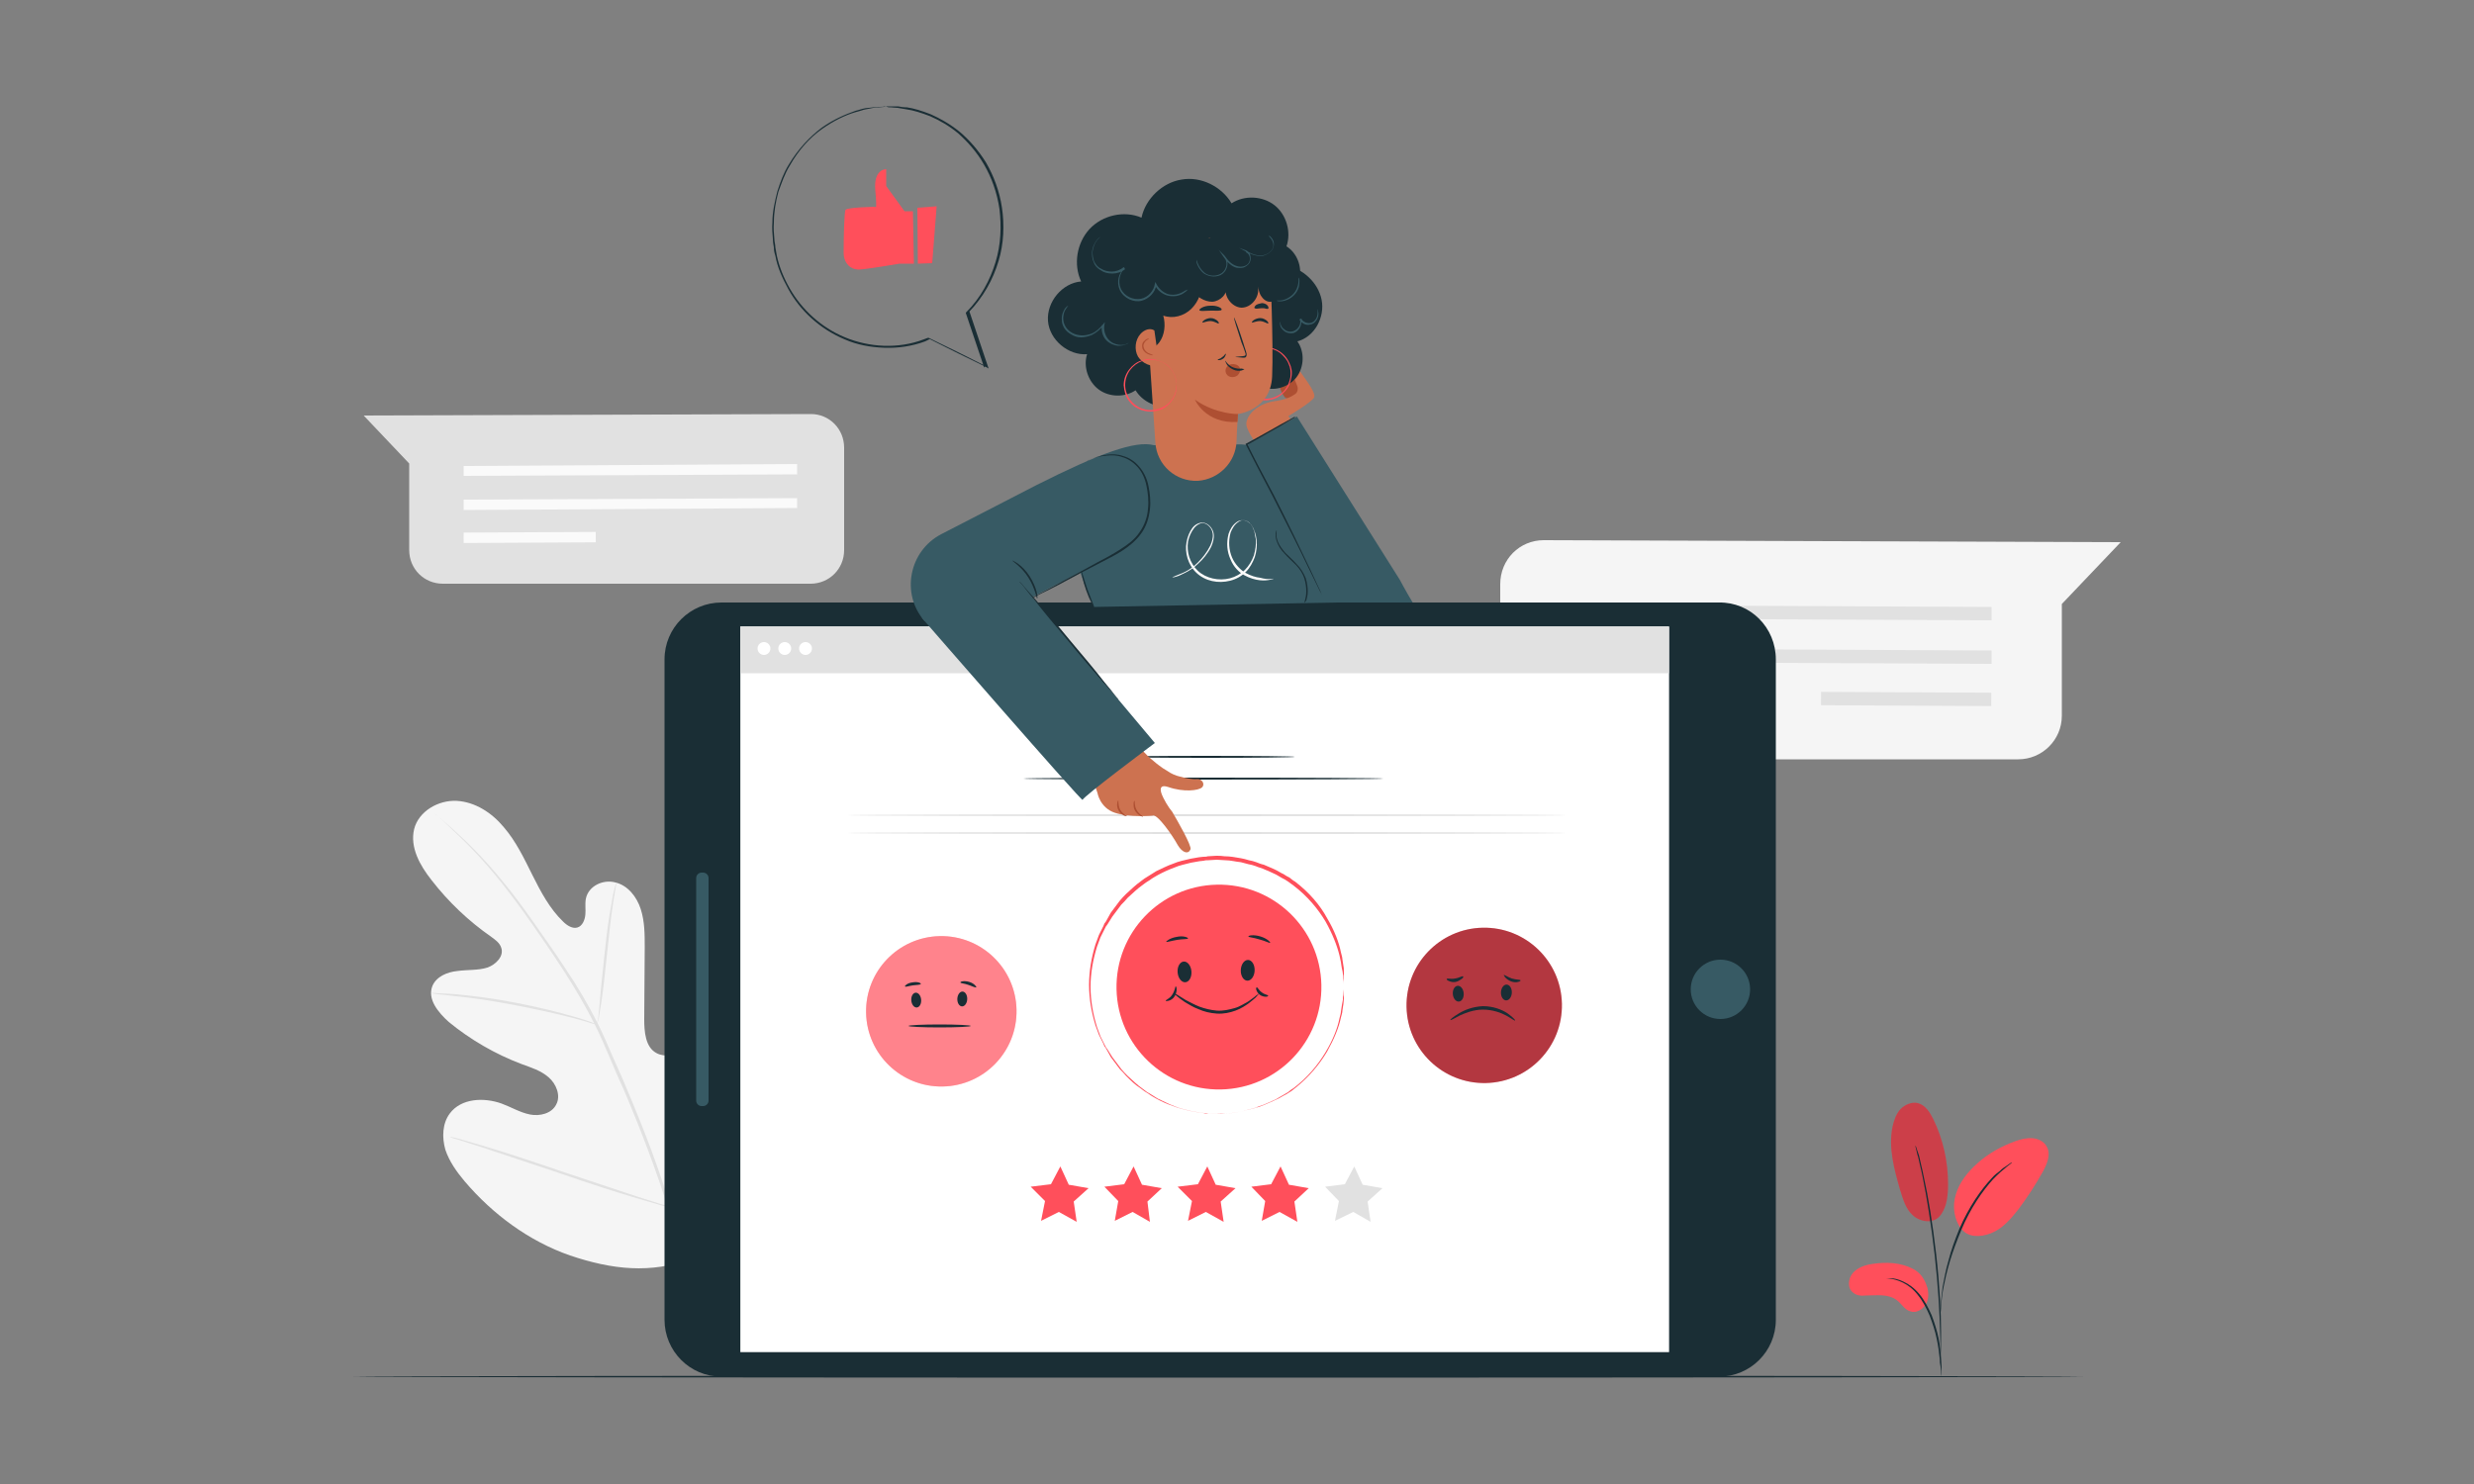 <?xml version="1.0" encoding="utf-8"?>
<!-- Generator: Adobe Illustrator 21.1.0, SVG Export Plug-In . SVG Version: 6.00 Build 0)  -->
<svg version="1.1" id="Layer_1" xmlns="http://www.w3.org/2000/svg" xmlns:xlink="http://www.w3.org/1999/xlink" x="0px" y="0px"
	 viewBox="0 0 500 300" style="enable-background:new 0 0 500 300;" xml:space="preserve">
<rect x="0" y="0" width="500" height="300" fill="#808080" stroke="none"/>
<style type="text/css">
	.st0{fill:#F5F5F5;}
	.st1{fill:#E1E1E1;}
	.st2{fill:#FAFAFA;}
	.st3{fill:#1A2E35;}
	.st4{fill:#FFFFFF;}
	.st5{fill:#375A64;}
	.st6{fill:#FF4F5B;}
	.st7{opacity:0.3;fill:#FFFFFF;}
	.st8{opacity:0.3;}
	.st9{fill:#CD7250;}
	.st10{fill:#AE4F32;}
	.st11{fill:none;stroke:#44555B;stroke-miterlimit:10;}
	.st12{opacity:0.2;}
</style>
<g>
	<g>
		<path class="st0" d="M303.2,118.1v26.8c0,4.7,3.9,8.6,8.8,8.6h95.9c4.8,0,8.8-3.9,8.8-8.8v-22.6l11.9-12.5L312,109.2
			C307.1,109.2,303.2,113.1,303.2,118.1z"/>
		<g>
			<polygon class="st1" points="402.5,125.4 315.5,125 315.5,122.3 402.5,122.7 			"/>
		</g>
		<g>
			<polygon class="st1" points="402.5,134.2 315.5,133.8 315.5,131.1 402.5,131.5 			"/>
		</g>
		<g>
			
				<rect x="384" y="124.1" transform="matrix(4.919567e-03 -1 1 4.919567e-03 242.042 525.956)" class="st1" width="2.7" height="34.4"/>
		</g>
	</g>
	<g>
		<g>
			<g>
				<g>
					<path class="st0" d="M139.7,254.5c13.4-9.4,16.5-26.8,15.9-42.4c-0.1-2.6,0.2-5.4-1-7.7c-1.2-2.3-4.1-3.9-6.5-2.8
						c-1.9,0.9-2.8,3.2-3.9,5c-1.4,2.5-3.6,4.5-6.1,5.8c-1.7,0.9-3.7,1.4-5.4,0.5c-2.3-1.2-2.5-4.4-2.5-6.9c0-4.8,0.1-9.7,0.1-14.5
						c0-2.6,0-5.2-0.8-7.7c-0.8-2.5-2.6-4.8-5.1-5.4c-2.5-0.7-5.5,0.7-6,3.3c-0.2,1.1,0,2.2-0.1,3.2c-0.1,1.1-0.6,2.3-1.6,2.6
						c-1,0.3-2.1-0.4-2.9-1.2c-2.7-2.6-4.5-6-6.2-9.4s-3.3-6.8-5.8-9.7c-2.4-2.9-5.8-5.1-9.5-5.3c-3.7-0.2-7.7,2.1-8.6,5.7
						c-0.9,3.7,1.2,7.4,3.5,10.3c3.4,4.4,7.5,8.3,12.1,11.5c0.8,0.6,1.7,1.2,2,2.2c0.6,1.7-1.1,3.4-2.8,4c-1.9,0.6-4,0.4-6.1,0.7
						c-2,0.2-4.2,1.1-5,3c-1.1,2.7,1.2,5.4,3.3,7.3c4.4,3.6,9.4,6.5,14.7,8.5c1.9,0.7,3.9,1.3,5.5,2.7c1.5,1.3,2.5,3.7,1.5,5.5
						c-0.9,1.8-3.3,2.4-5.3,2c-2-0.4-3.8-1.5-5.7-2.2c-3.6-1.3-8.2-1.1-10.5,2c-1.5,2-1.6,4.8-0.9,7.3c0.8,2.4,2.3,4.5,3.9,6.4
						c5.7,6.7,13,12.1,21.3,15C123.8,256.7,131.5,257.5,139.7,254.5"/>
				</g>
			</g>
		</g>
		<g>
			<g>
				<g>
					<g>
						<path class="st1" d="M139.9,266.1c-0.6-6.2-1.9-13.5-4.2-21.4c-2.3-7.9-5.5-16.3-9.2-25c-0.9-2.2-1.9-4.3-2.8-6.4
							c-0.9-2.1-1.8-4.2-2.8-6.2c-2-4-4.2-7.7-6.5-11.1c-2.2-3.4-4.5-6.6-6.6-9.6c-2.1-3-4.1-5.7-6.1-8.1
							c-3.9-4.8-7.5-8.3-10.1-10.6c-1.3-1.2-2.3-2-3-2.6c-0.3-0.3-0.6-0.5-0.8-0.7c-0.2-0.1-0.3-0.2-0.3-0.2c0,0,0.1,0.1,0.3,0.2
							c0.2,0.2,0.4,0.4,0.8,0.7c0.7,0.6,1.7,1.5,2.9,2.7c2.5,2.3,6.1,5.9,9.9,10.7c1.9,2.4,3.9,5.1,6,8.1c2.1,3,4.3,6.2,6.5,9.6
							c2.2,3.4,4.4,7.1,6.4,11.1c1,2,1.9,4.1,2.8,6.2c0.9,2.1,1.8,4.3,2.8,6.4c3.7,8.7,6.9,17.1,9.3,25c2.3,7.9,3.7,15.1,4.3,21.3"
							/>
					</g>
				</g>
			</g>
		</g>
		<g>
			<g>
				<g>
					<g>
						<path class="st1" d="M120.7,207c0,0,0.1-0.4,0.3-1.1c0.1-0.7,0.3-1.8,0.5-3.1c0.4-2.6,0.8-6.2,1.2-10.1
							c0.4-4,0.8-7.5,1.2-10.1c0.2-1.3,0.4-2.3,0.5-3c0.1-0.7,0.2-1.1,0.1-1.1c0,0-0.1,0.4-0.3,1.1c-0.2,0.7-0.4,1.7-0.6,3
							c-0.5,2.6-1,6.1-1.4,10.1c-0.4,3.9-0.8,7.4-1,10.1c-0.1,1.2-0.2,2.2-0.3,3.1C120.7,206.6,120.7,207,120.7,207z"/>
					</g>
				</g>
			</g>
		</g>
		<g>
			<g>
				<g>
					<g>
						<path class="st1" d="M87.3,200.8c0,0,0.5,0.1,1.3,0.2c0.9,0.1,2.1,0.2,3.6,0.4c3.1,0.3,7.3,0.9,11.9,1.8
							c4.6,0.9,8.8,1.8,11.7,2.6c1.5,0.4,2.7,0.7,3.5,1c0.8,0.2,1.3,0.4,1.3,0.3c0,0-0.4-0.2-1.2-0.5c-0.8-0.3-2-0.7-3.5-1.1
							c-3-0.9-7.1-1.9-11.7-2.8c-4.6-0.9-8.9-1.4-11.9-1.7c-1.5-0.1-2.8-0.2-3.6-0.2C87.8,200.7,87.3,200.7,87.3,200.8z"/>
					</g>
				</g>
			</g>
		</g>
		<g>
			<g>
				<g>
					<g>
						<path class="st1" d="M135.2,244.1c0,0,0.1-0.1,0.2-0.4c0.2-0.3,0.3-0.7,0.6-1.2c0.5-1.1,1.2-2.6,2-4.5
							c1.6-3.8,3.7-9.2,5.9-15.1c2.2-5.9,4.2-11.3,5.7-15.2c0.7-1.9,1.4-3.4,1.8-4.6c0.2-0.5,0.4-0.9,0.5-1.2
							c0.1-0.3,0.2-0.4,0.1-0.4c0,0-0.1,0.1-0.2,0.4c-0.2,0.3-0.3,0.7-0.6,1.2c-0.5,1.1-1.2,2.6-2,4.5c-1.6,3.8-3.7,9.2-5.9,15.1
							c-2.2,5.9-4.2,11.3-5.7,15.2c-0.7,1.9-1.4,3.4-1.8,4.6c-0.2,0.5-0.4,0.9-0.5,1.2C135.3,243.9,135.2,244.1,135.2,244.1z"/>
					</g>
				</g>
			</g>
		</g>
		<g>
			<g>
				<g>
					<g>
						<path class="st1" d="M90.9,229.8c0,0,0.1,0.1,0.4,0.2c0.3,0.1,0.8,0.3,1.3,0.4c1.2,0.4,2.8,0.9,4.7,1.5
							c4,1.3,9.5,3.2,15.6,5.2c6.1,2.1,11.6,3.9,15.7,5.1c2,0.6,3.7,1.1,4.8,1.4c0.5,0.1,1,0.3,1.3,0.3c0.3,0.1,0.5,0.1,0.5,0.1
							c0,0-0.1-0.1-0.4-0.2c-0.3-0.1-0.8-0.3-1.3-0.4c-1.2-0.4-2.8-0.9-4.7-1.5c-4-1.3-9.5-3.2-15.6-5.2c-6.1-2.1-11.6-3.9-15.7-5.1
							c-2-0.6-3.7-1.1-4.8-1.4c-0.5-0.1-1-0.3-1.3-0.3C91.1,229.8,90.9,229.8,90.9,229.8z"/>
					</g>
				</g>
			</g>
		</g>
	</g>
	<g>
		<path class="st1" d="M170.6,90.5v20.7c0,3.8-3,6.8-6.8,6.8H89.5c-3.8,0-6.8-3-6.8-6.8V93.7L73.5,84l90.4-0.3
			C167.6,83.7,170.6,86.7,170.6,90.5z"/>
		<g>
			<polygon class="st2" points="93.7,96.2 161.1,95.9 161.1,93.8 93.7,94.2 			"/>
		</g>
		<g>
			<polygon class="st2" points="93.7,103.1 161.1,102.7 161.1,100.7 93.7,101 			"/>
		</g>
		<g>
			
				<rect x="93.7" y="107.6" transform="matrix(1 -4.921614e-03 4.921614e-03 1 -0.533 0.528)" class="st2" width="26.7" height="2.1"/>
		</g>
	</g>
	<g>
		<path class="st3" d="M421,278.3c0,0.1-78.3,0.2-174.8,0.2c-96.6,0-174.8-0.1-174.8-0.2c0-0.1,78.3-0.2,174.8-0.2
			C342.8,278.1,421,278.2,421,278.3z"/>
	</g>
	<g>
		<g>
			<g>
				<g>
					<path class="st3" d="M358.9,133.3v133.5c0,6.4-5.2,11.5-11.5,11.5H145.8c-6.4,0-11.5-5.2-11.5-11.5V133.3
						c0-6.4,5.2-11.5,11.5-11.5h201.6C353.8,121.7,358.9,126.9,358.9,133.3z"/>
				</g>
				<g>
					
						<rect x="170.1" y="106.2" transform="matrix(6.123234e-17 -1 1 6.123234e-17 43.425 443.442)" class="st4" width="146.7" height="187.7"/>
				</g>
				<g>
					<circle class="st5" cx="347.7" cy="200" r="6"/>
				</g>
				<g>
					<path class="st5" d="M143.2,177.5v45c0,0.6-0.5,1.1-1.1,1.1h-0.3c-0.6,0-1.1-0.5-1.1-1.1v-45c0-0.6,0.5-1.1,1.1-1.1h0.3
						C142.7,176.4,143.2,176.9,143.2,177.5z"/>
				</g>
			</g>
		</g>
		<g>
			
				<ellipse transform="matrix(1 -2.061178e-02 2.061178e-02 1 -4.173 3.963)" class="st6" cx="190.2" cy="204.4" rx="15.2" ry="15.2"/>
			
				<ellipse transform="matrix(1 -2.061178e-02 2.061178e-02 1 -4.173 3.963)" class="st7" cx="190.2" cy="204.4" rx="15.2" ry="15.2"/>
			<g>
				
					<ellipse transform="matrix(0.997 -8.221515e-02 8.221515e-02 0.997 -15.989 15.899)" class="st3" cx="185.1" cy="202.1" rx="1" ry="1.5"/>
			</g>
			<g>
				
					<ellipse transform="matrix(4.095137e-02 -0.999 0.999 4.095137e-02 -15.186 387.987)" class="st3" cx="194.5" cy="201.9" rx="1.5" ry="1"/>
			</g>
			<g>
				<ellipse class="st3" cx="189.9" cy="207.4" rx="6.3" ry="0.3"/>
			</g>
			<g>
				<path class="st3" d="M186.1,198.9c0,0.2-0.8,0.2-1.6,0.3c-0.8,0.1-1.5,0.4-1.6,0.2c-0.1-0.1,0.5-0.7,1.5-0.8
					C185.4,198.4,186.1,198.7,186.1,198.9z"/>
			</g>
			<g>
				<path class="st3" d="M197.3,199.6c-0.1,0.1-0.8-0.2-1.6-0.5c-0.8-0.3-1.6-0.3-1.6-0.5c0-0.2,0.8-0.4,1.8-0.1
					C196.9,198.8,197.4,199.5,197.3,199.6z"/>
			</g>
		</g>
		<g>
			
				<ellipse transform="matrix(1 -2.061135e-02 2.061135e-02 1 -4.124 6.225)" class="st6" cx="299.9" cy="203.2" rx="15.7" ry="15.7"/>
			
				<ellipse transform="matrix(1 -2.061135e-02 2.061135e-02 1 -4.124 6.225)" class="st8" cx="299.9" cy="203.2" rx="15.7" ry="15.7"/>
			<g>
				
					<ellipse transform="matrix(0.997 -8.223242e-02 8.223242e-02 0.997 -15.511 24.908)" class="st3" cx="294.6" cy="200.8" rx="1.1" ry="1.6"/>
			</g>
			<g>
				
					<ellipse transform="matrix(4.094621e-02 -0.999 0.999 4.094621e-02 91.581 496.52)" class="st3" cx="304.4" cy="200.6" rx="1.6" ry="1.1"/>
			</g>
			<g>
				<path class="st3" d="M306.2,206.3c-0.1,0.1-0.7-0.4-1.8-1c-1.1-0.6-2.8-1.2-4.7-1.2c-1.9,0-3.6,0.7-4.7,1.2
					c-1.1,0.6-1.8,1-1.9,0.9c0-0.1,0.5-0.6,1.7-1.3c1.1-0.7,2.8-1.4,4.9-1.5c2.1,0,3.8,0.7,4.9,1.4
					C305.7,205.6,306.3,206.2,306.2,206.3z"/>
			</g>
			<g>
				<path class="st3" d="M295.7,197.4c0.1,0.1,0,0.3-0.3,0.5c-0.3,0.2-0.7,0.5-1.2,0.6c-0.5,0.1-1,0-1.4-0.2
					c-0.3-0.1-0.5-0.3-0.4-0.4c0.1-0.2,0.8,0.1,1.7-0.1C294.9,197.7,295.6,197.2,295.7,197.4z"/>
			</g>
			<g>
				<path class="st3" d="M307.3,198.2c0,0.1-0.1,0.2-0.5,0.3c-0.3,0.1-0.9,0.1-1.4-0.1c-0.5-0.2-0.9-0.5-1.2-0.8
					c-0.2-0.3-0.3-0.5-0.3-0.5c0.1-0.1,0.8,0.4,1.6,0.7C306.5,198.1,307.3,198,307.3,198.2z"/>
			</g>
		</g>
		<g>
			<g>
				<polygon class="st1" points="269.8,246.8 273.5,245 277,247 276.4,242.9 279.4,240.2 275.4,239.5 273.7,235.8 271.8,239.4 
					267.8,239.9 270.6,242.8 				"/>
			</g>
			<g>
				<polygon class="st6" points="255,246.8 258.6,245 262.2,247 261.6,242.9 264.5,240.2 260.5,239.5 258.8,235.8 256.9,239.4 
					252.9,239.9 255.7,242.8 				"/>
			</g>
			<g>
				<polygon class="st6" points="240.1,246.8 243.7,245 247.3,247 246.7,242.9 249.7,240.2 245.7,239.5 244,235.8 242.1,239.4 
					238,239.9 240.9,242.8 				"/>
			</g>
			<g>
				<polygon class="st6" points="225.3,246.8 228.9,245 232.4,247 231.9,242.9 234.8,240.2 230.8,239.5 229.1,235.8 227.2,239.4 
					223.2,239.9 226,242.8 				"/>
			</g>
			<g>
				<polygon class="st6" points="210.4,246.8 214,245 217.6,247 217,242.9 220,240.2 216,239.5 214.3,235.8 212.4,239.4 
					208.3,239.9 211.2,242.8 				"/>
			</g>
		</g>
		<g>
			<ellipse class="st3" cx="243.2" cy="157.4" rx="36.4" ry="0.2"/>
		</g>
		<g>
			<ellipse class="st3" cx="243.7" cy="153" rx="18" ry="0.2"/>
		</g>
		<g>
			<g>
				<g>
					
						<ellipse transform="matrix(1 -2.060960e-02 2.060960e-02 1 -4.06 5.118)" class="st6" cx="246.3" cy="199.5" rx="20.7" ry="20.7"/>
					<g>
						
							<ellipse transform="matrix(0.997 -8.222429e-02 8.222429e-02 0.997 -15.336 20.341)" class="st3" cx="239.3" cy="196.4" rx="1.4" ry="2.1"/>
					</g>
					<g>
						
							<ellipse transform="matrix(4.094790e-02 -0.999 0.999 4.094790e-02 45.934 440.073)" class="st3" cx="252.2" cy="196.1" rx="2.1" ry="1.4"/>
					</g>
					<g>
						<path class="st3" d="M254.5,200.8c0,0-0.1,0.2-0.5,0.6c-0.3,0.4-0.9,0.8-1.6,1.4c-0.7,0.5-1.6,1.1-2.7,1.5
							c-1.1,0.4-2.4,0.7-3.8,0.6c-1.4-0.1-2.6-0.4-3.7-0.9c-1.1-0.4-2-1-2.7-1.4c-1.5-1-2.2-1.7-2.2-1.8c0.1-0.1,0.9,0.5,2.4,1.4
							c0.8,0.4,1.7,0.9,2.7,1.3c1.1,0.4,2.3,0.7,3.5,0.8c1.3,0.1,2.5-0.2,3.6-0.5c1.1-0.3,1.9-0.9,2.7-1.3c0.7-0.5,1.3-0.9,1.6-1.2
							C254.3,201,254.5,200.8,254.5,200.8z"/>
					</g>
					<g>
						<path class="st3" d="M240.1,189.7c0,0.2-1,0.1-2.2,0.3c-1.2,0.2-2.1,0.5-2.2,0.4c-0.1-0.1,0.8-0.8,2.1-1
							C239.1,189.1,240.1,189.5,240.1,189.7z"/>
					</g>
					<g>
						<path class="st3" d="M256.7,190.6c-0.1,0.1-1-0.4-2.2-0.7c-1.2-0.4-2.2-0.4-2.2-0.6c0-0.2,1.1-0.4,2.4,0
							C256.1,189.7,256.8,190.5,256.7,190.6z"/>
					</g>
				</g>
				<g>
					<path class="st3" d="M237.6,199.4c0.1,0,0.2,0.2,0.2,0.6c0,0.4-0.1,0.9-0.4,1.4c-0.3,0.5-0.8,0.8-1.2,0.9
						c-0.4,0.1-0.6,0.1-0.6,0c0-0.2,0.8-0.4,1.3-1.2C237.5,200.2,237.5,199.4,237.6,199.4z"/>
				</g>
				<g>
					<path class="st3" d="M256.3,201.3c0,0.1-0.2,0.2-0.5,0.2c-0.3,0-0.8-0.1-1.2-0.4c-0.4-0.3-0.6-0.7-0.7-1
						c-0.1-0.3,0-0.5,0.1-0.5c0.2,0,0.4,0.6,1,1C255.6,201.1,256.3,201.1,256.3,201.3z"/>
				</g>
			</g>
			<g>
				<path class="st6" d="M271.6,199.4c0,0,0-0.1,0-0.4c0-0.3,0-0.7-0.1-1.2c0-0.3,0-0.6-0.1-0.9c0-0.3-0.1-0.7-0.2-1.1
					c-0.1-0.4-0.1-0.8-0.2-1.3c-0.1-0.4-0.2-0.9-0.3-1.4c-0.5-2-1.4-4.3-2.8-6.8c-1.5-2.5-3.6-5.1-6.5-7.3c-0.4-0.3-0.7-0.5-1.1-0.8
					c-0.4-0.3-0.8-0.5-1.2-0.7c-0.4-0.2-0.8-0.5-1.2-0.7c-0.4-0.2-0.9-0.4-1.3-0.6c-0.2-0.1-0.4-0.2-0.7-0.3
					c-0.2-0.1-0.5-0.2-0.7-0.3c-0.5-0.2-1-0.3-1.4-0.5c-0.5-0.2-1-0.3-1.5-0.4c-0.5-0.1-1-0.3-1.5-0.4c-1.1-0.1-2.1-0.4-3.2-0.4
					c-0.6,0-1.1-0.1-1.7-0.1c-0.6,0-1.1,0.1-1.7,0.1c-0.3,0-0.6,0-0.9,0.1l-0.9,0.1c-0.6,0.1-1.1,0.2-1.7,0.3
					c-1.1,0.3-2.3,0.5-3.4,1c-1.1,0.4-2.2,0.9-3.3,1.5c-0.5,0.3-1.1,0.6-1.6,1c-0.3,0.2-0.5,0.3-0.8,0.5l-0.8,0.6
					c-1,0.7-1.9,1.6-2.9,2.5c-0.4,0.5-0.9,1-1.3,1.4l-0.3,0.4l-0.3,0.4l-0.6,0.8l-0.6,0.8l-0.5,0.8l-0.5,0.8l-0.3,0.4l-0.2,0.4
					c-0.3,0.6-0.6,1.2-0.9,1.8c-0.2,0.6-0.5,1.3-0.7,1.9c-0.8,2.6-1.3,5.3-1.3,8.1c0,2.8,0.5,5.5,1.3,8.1c0.2,0.6,0.5,1.3,0.7,1.9
					c0.3,0.6,0.6,1.2,0.9,1.8l0.2,0.4l0.3,0.4l0.5,0.8l0.5,0.8l0.6,0.8l0.6,0.8l0.3,0.4l0.3,0.4c0.4,0.5,0.9,1,1.3,1.4
					c1,0.9,1.9,1.8,2.9,2.5l0.8,0.6c0.2,0.2,0.5,0.3,0.8,0.5c0.5,0.3,1.1,0.7,1.6,1c1.1,0.5,2.2,1.1,3.3,1.5c1.1,0.5,2.3,0.7,3.4,1
					c0.6,0.1,1.2,0.2,1.7,0.3l0.9,0.1c0.3,0,0.6,0,0.9,0.1c0.6,0,1.1,0.1,1.7,0.1c0.6,0,1.1,0,1.7-0.1c1.1,0,2.2-0.2,3.2-0.4
					c0.5-0.1,1-0.2,1.5-0.4c0.5-0.1,1-0.2,1.5-0.4c0.5-0.2,1-0.4,1.4-0.5c0.2-0.1,0.5-0.2,0.7-0.3c0.2-0.1,0.5-0.2,0.7-0.3
					c0.4-0.2,0.9-0.4,1.3-0.6c0.4-0.2,0.8-0.5,1.2-0.7c0.4-0.2,0.8-0.5,1.2-0.7c0.4-0.3,0.7-0.6,1.1-0.8c2.9-2.2,5-4.8,6.5-7.3
					c1.5-2.5,2.4-4.8,2.8-6.8c0.1-0.5,0.3-1,0.3-1.4c0.1-0.4,0.1-0.9,0.2-1.3c0.1-0.4,0.1-0.7,0.2-1.1c0-0.3,0-0.6,0.1-0.9
					c0-0.5,0.1-0.9,0.1-1.2C271.6,199.5,271.6,199.4,271.6,199.4s0,0.1,0,0.4c0,0.3,0,0.7,0,1.2c0,0.3,0,0.6,0,0.9
					c0,0.3-0.1,0.7-0.1,1.1c-0.1,0.4-0.1,0.8-0.2,1.3c0,0.5-0.2,0.9-0.3,1.4c-0.4,2-1.4,4.4-2.8,6.9c-1.5,2.5-3.6,5.1-6.5,7.4
					c-0.4,0.3-0.7,0.6-1.1,0.8c-0.4,0.3-0.8,0.5-1.2,0.7c-0.4,0.2-0.8,0.5-1.3,0.7c-0.4,0.2-0.9,0.4-1.3,0.6
					c-0.2,0.1-0.5,0.2-0.7,0.3c-0.2,0.1-0.5,0.2-0.7,0.3c-0.5,0.2-1,0.4-1.5,0.5c-0.5,0.2-1,0.3-1.5,0.4c-0.5,0.1-1,0.3-1.6,0.4
					c-1.1,0.2-2.1,0.4-3.3,0.4c-0.6,0-1.1,0.1-1.7,0.1c-0.6,0-1.1-0.1-1.7-0.1c-0.3,0-0.6,0-0.9-0.1l-0.9-0.1
					c-0.6-0.1-1.2-0.2-1.7-0.3c-1.1-0.3-2.3-0.5-3.5-1c-1.2-0.4-2.3-0.9-3.4-1.5c-0.5-0.3-1.1-0.6-1.6-1c-0.3-0.2-0.5-0.3-0.8-0.5
					l-0.8-0.6c-1.1-0.7-2-1.6-2.9-2.5c-0.4-0.5-0.9-1-1.3-1.4l-0.3-0.4l-0.3-0.4l-0.6-0.8l-0.6-0.8l-0.5-0.9l-0.5-0.9l-0.3-0.4
					l-0.2-0.5c-0.3-0.6-0.6-1.2-0.9-1.8c-0.2-0.6-0.5-1.3-0.7-1.9c-0.8-2.6-1.3-5.4-1.3-8.2c0-2.8,0.5-5.6,1.3-8.2
					c0.2-0.6,0.5-1.3,0.7-1.9c0.3-0.6,0.6-1.2,0.9-1.8l0.2-0.5l0.3-0.4l0.5-0.9l0.5-0.9l0.6-0.8l0.6-0.8l0.3-0.4l0.3-0.4
					c0.4-0.5,0.9-1,1.3-1.4c1-0.9,1.9-1.8,2.9-2.5l0.8-0.6c0.3-0.2,0.5-0.3,0.8-0.5c0.5-0.3,1.1-0.7,1.6-1c1.1-0.5,2.2-1.1,3.4-1.5
					c1.1-0.5,2.3-0.7,3.5-1c0.6-0.1,1.2-0.2,1.7-0.3l0.9-0.1c0.3,0,0.6,0,0.9-0.1c0.6,0,1.1-0.1,1.7-0.1c0.6,0,1.1,0,1.7,0.1
					c1.1,0,2.2,0.2,3.3,0.4c0.5,0.1,1,0.2,1.6,0.4c0.5,0.1,1,0.2,1.5,0.4c0.5,0.2,1,0.4,1.5,0.5c0.2,0.1,0.5,0.2,0.7,0.3
					c0.2,0.1,0.5,0.2,0.7,0.3c0.5,0.2,0.9,0.4,1.3,0.6c0.4,0.2,0.8,0.5,1.3,0.7c0.4,0.3,0.8,0.5,1.2,0.7c0.4,0.3,0.7,0.6,1.1,0.8
					c2.9,2.2,5.1,4.8,6.5,7.4c1.5,2.5,2.4,4.9,2.8,6.9c0.1,0.5,0.3,1,0.3,1.4c0.1,0.4,0.1,0.9,0.2,1.3c0.1,0.4,0.1,0.7,0.1,1.1
					c0,0.3,0,0.6,0,0.9c0,0.5,0,0.9,0,1.2C271.6,199.2,271.6,199.4,271.6,199.4z"/>
			</g>
		</g>
		<rect x="149.6" y="126.7" class="st1" width="187.7" height="9.4"/>
		<circle class="st4" cx="154.4" cy="131.1" r="1.3"/>
		<circle class="st4" cx="158.6" cy="131.1" r="1.3"/>
		<circle class="st4" cx="162.8" cy="131.1" r="1.3"/>
		<g>
			<path class="st1" d="M316.6,164.8c0,0.1-32.6,0.2-72.7,0.2c-40.2,0-72.7-0.1-72.7-0.2c0-0.1,32.6-0.2,72.7-0.2
				C284,164.6,316.6,164.7,316.6,164.8z"/>
		</g>
		<g>
			<path class="st1" d="M316.6,168.4c0,0.1-32.6,0.2-72.7,0.2c-40.2,0-72.7-0.1-72.7-0.2s32.6-0.2,72.7-0.2
				C284,168.2,316.6,168.3,316.6,168.4z"/>
		</g>
	</g>
	<g>
		<g>
			<g>
				<g>
					<path class="st5" d="M221.1,122.7c0,0-1.3-2.9-1.5-3.5c-0.7-1.7-4.9-13.4-3.8-15.2c4.7-8.2,8.3-14,17.4-14l16.2-0.1
						c0,0,15.4-3.1,26.2,31.8L221.1,122.7z"/>
					<path class="st5" d="M186.9,125.6l21.2-4.6l25-13.1l0.1-17.9c-3.7-1-10.9,1.6-23.8,8.1l-19.2,9.9
						C183.7,111.4,182,120.1,186.9,125.6L186.9,125.6z"/>
				</g>
				<g>
					<g>
						<g>
							<path class="st9" d="M234.7,160.3c-0.3-1-0.1-1.7,1.4-1.2c3.2,1.1,6.1,0.7,6.8,0.1c0.7-0.6,0.1-1.8-1-1.7
								c-0.9,0.1-2.3-0.2-3.4-0.5c-0.9-0.2-1.8-0.6-2.5-1.1c-0.7-0.4-1.3-0.8-1.8-1.2c0,0-3-2.2-3.9-3.9l-10.2,4.4l1.7,5.1
								c0,0,0.5,3,3.5,4c2.9,1,7.6,0.6,7.6,0.6c0.9-0.6,4.2,4.2,5.1,5.9c1,1.7,2.2,1.9,2.6,0.9c0.3-0.7-2.7-5.9-3.7-7.6
								C236.2,163.3,235.1,161.5,234.7,160.3"/>
						</g>
						<g>
							<path class="st10" d="M227.8,165c0,0-0.3,0-0.6-0.1c-0.3-0.2-0.8-0.5-1.1-1c-0.3-0.5-0.4-1.1-0.3-1.5c0-0.4,0.2-0.6,0.2-0.6
								c0.1,0-0.1,0.9,0.4,1.9C226.9,164.6,227.8,164.9,227.8,165z"/>
						</g>
						<g>
							<path class="st10" d="M231,165.1c0,0-0.2,0-0.6-0.2c-0.3-0.2-0.7-0.5-1-1c-0.3-0.5-0.3-1-0.3-1.4c0-0.4,0.1-0.6,0.2-0.6
								c0.1,0-0.1,0.9,0.4,1.8C230.2,164.7,231.1,165,231,165.1z"/>
						</g>
					</g>
					<g>
						<path class="st5" d="M186.3,124.9c0,0,32.5,37.4,32.5,36.8c0-0.6,14.6-11.5,14.6-11.5l-31.9-38L186.3,124.9z"/>
						<g>
							<path class="st3" d="M206.1,117.6c0,0,0.1,0.1,0.2,0.2c0.2,0.2,0.4,0.4,0.6,0.7c0.5,0.6,1.3,1.5,2.2,2.5
								c1.8,2.1,4.4,5.1,7.1,8.4c2.8,3.3,5.3,6.3,7,8.5c0.9,1.1,1.6,1.9,2.1,2.6c0.2,0.3,0.4,0.5,0.6,0.7c0.1,0.2,0.2,0.3,0.2,0.3
								c0,0-0.1-0.1-0.2-0.2c-0.2-0.2-0.4-0.4-0.6-0.7c-0.5-0.6-1.3-1.5-2.2-2.5c-1.8-2.1-4.4-5.1-7.1-8.4c-2.8-3.3-5.3-6.3-7-8.5
								c-0.9-1.1-1.6-1.9-2.1-2.6c-0.2-0.3-0.4-0.5-0.6-0.7C206.1,117.7,206,117.6,206.1,117.6z"/>
						</g>
					</g>
				</g>
				<g>
					<path class="st3" d="M263.6,121.9c-0.1,0,0.4-0.9,0.4-2.4c0-0.7-0.1-1.6-0.4-2.6c-0.3-0.9-0.9-1.9-1.7-2.7
						c-0.8-0.8-1.6-1.5-2.3-2.3c-0.7-0.7-1.2-1.5-1.5-2.3c-0.3-0.7-0.3-1.4-0.3-1.8c0.1-0.4,0.2-0.7,0.2-0.6c0.1,0-0.3,1,0.3,2.4
						c0.3,0.7,0.8,1.4,1.5,2.2c0.7,0.7,1.5,1.4,2.3,2.3c0.8,0.8,1.4,1.8,1.8,2.8c0.3,1,0.4,1.9,0.4,2.7c0,0.8-0.2,1.4-0.3,1.8
						C263.7,121.7,263.6,121.9,263.6,121.9z"/>
				</g>
				<g>
					<path class="st3" d="M219.7,93.1c0,0,0.2-0.1,0.5-0.2c0.3-0.1,0.8-0.3,1.4-0.5c0.6-0.2,1.4-0.4,2.3-0.5c0.9-0.1,2-0.1,3.1,0.3
						c1.1,0.3,2.3,1,3.2,2.1c0.9,1,1.6,2.4,1.9,3.9c0.3,1.5,0.5,3.1,0.3,4.8c-0.2,1.7-0.7,3.4-1.8,4.9c-1.1,1.5-2.5,2.6-3.9,3.5
						c-1.4,0.9-2.9,1.6-4.2,2.3c-2.7,1.4-5.2,2.7-7.2,3.8c-2,1.1-3.7,1.9-4.9,2.5c-0.6,0.3-1,0.5-1.3,0.7c-0.3,0.2-0.5,0.2-0.5,0.2
						s0.1-0.1,0.4-0.3c0.3-0.2,0.8-0.4,1.3-0.7c1.2-0.6,2.8-1.5,4.8-2.6c2.1-1.1,4.5-2.4,7.2-3.9c1.4-0.7,2.8-1.5,4.2-2.4
						c1.4-0.9,2.8-1.9,3.8-3.4c1-1.4,1.6-3.1,1.7-4.7c0.2-1.6,0-3.3-0.3-4.7c-0.3-1.5-0.9-2.8-1.8-3.8c-0.9-1-2-1.7-3.1-2
						c-1.1-0.4-2.1-0.4-3.1-0.3c-0.9,0.1-1.7,0.2-2.3,0.4c-0.6,0.2-1.1,0.3-1.4,0.5C219.9,93.1,219.7,93.1,219.7,93.1z"/>
				</g>
				<g>
					<path class="st3" d="M209.6,121c-0.1,0-0.4-2.1-1.8-4.3c-1.4-2.2-3.3-3.3-3.2-3.4c0,0,0.5,0.2,1.2,0.7c0.7,0.5,1.6,1.4,2.3,2.5
						c0.7,1.1,1.2,2.3,1.4,3.1C209.7,120.5,209.7,121,209.6,121z"/>
				</g>
				<g>
					<path class="st2" d="M257.4,117c0,0-0.2,0.1-0.7,0.2c-0.5,0.1-1.2,0.2-2.1,0.1c-0.9-0.1-2-0.4-3.1-1c-1.1-0.6-2.2-1.7-2.8-3.2
						c-0.7-1.5-0.9-3.3-0.4-5.2c0.3-0.9,0.8-1.8,1.7-2.4c0.4-0.3,1-0.4,1.5-0.3c0.6,0.1,1,0.5,1.4,0.9c1.2,1.8,1.4,4.3,0.7,6.5
						c-0.4,1.1-1,2.2-1.8,3c-0.9,0.9-2,1.5-3.2,1.8c-2.4,0.6-5,0.1-6.8-1.6c-1.7-1.6-2.4-4.1-2-6.2c0.2-1.1,0.6-2.1,1.2-2.9
						c0.3-0.4,0.7-0.7,1.2-0.9c0.5-0.2,1-0.2,1.5,0c0.9,0.4,1.5,1.3,1.6,2.2c0.1,0.9-0.2,1.8-0.5,2.5c-0.7,1.4-1.7,2.6-2.6,3.4
						c-0.9,0.9-1.9,1.5-2.7,1.9c-0.8,0.4-1.4,0.7-1.9,0.8c-0.2,0.1-0.4,0.1-0.5,0.1c-0.1,0-0.2,0-0.2,0s0.1,0,0.2-0.1
						c0.1,0,0.3-0.1,0.5-0.2c0.4-0.2,1.1-0.4,1.9-0.8c0.8-0.4,1.7-1,2.6-1.9c0.9-0.9,1.8-2,2.5-3.4c0.3-0.7,0.6-1.5,0.5-2.4
						c-0.1-0.8-0.6-1.6-1.4-2c-0.4-0.2-0.9-0.2-1.3,0c-0.4,0.2-0.8,0.5-1.1,0.9c-0.6,0.8-1,1.7-1.2,2.7c-0.3,2,0.3,4.3,2,5.9
						c1.6,1.5,4.2,2.1,6.5,1.5c1.1-0.3,2.2-0.9,3-1.7c0.8-0.8,1.4-1.8,1.8-2.9c0.3-1.1,0.5-2.2,0.4-3.3c-0.1-0.5-0.2-1.1-0.3-1.6
						c-0.2-0.5-0.4-1-0.7-1.4c-0.3-0.4-0.7-0.7-1.2-0.8c-0.5-0.1-0.9,0-1.3,0.3c-0.8,0.5-1.3,1.4-1.6,2.2c-0.5,1.8-0.3,3.6,0.3,5
						c0.6,1.4,1.7,2.5,2.7,3.1c1.1,0.6,2.1,0.9,3,1C256.5,117.3,257.4,116.9,257.4,117z"/>
				</g>
				<g>
					<g>
						<path class="st10" d="M259.9,80.6c-0.7-0.8-1.2-1.8-1.4-2.9c-0.1-0.3-0.1-0.7,0-1.1c0.1-0.3,0.4-0.6,0.8-0.6
							c0.4,0,0.6,0.4,0.8,0.7c0.6,0.9,1.1,1.8,1.5,2.8c0.1,0.3,0.2,0.6,0.2,0.9c0,0.3-0.2,0.6-0.4,0.7c-0.3,0.1-0.7,0.1-0.9-0.1
							c-0.3-0.2-0.4-0.5-0.6-0.7"/>
						<path class="st10" d="M261.5,79.9c-0.5-1.1-1.1-2.2-1.6-3.4c-0.2-0.3-0.3-0.7-0.3-1s0.2-0.8,0.5-0.9c0.3-0.1,0.6,0,0.9,0.2
							c0.2,0.2,0.4,0.5,0.5,0.8c0.3,0.5,0.5,1,0.8,1.5c0.2,0.4,0.4,0.8,0.5,1.3c0.1,0.4,0,0.9-0.3,1.3c-0.3,0.4-0.8,0.5-1.2,0.3"/>
						<path class="st9" d="M254.3,90.3c0,0-2.2-2.9-2.4-4.4c-0.2-1.5,1.7-4.2,5.7-4.8c2.2-0.3,3.4-0.9,4.1-1.4
							c0.5-0.3,0.7-1,0.5-1.6c-0.5-1.3-1.5-3.7-1.4-4c0.2-0.8,0.7-0.8,2.1,1.2c1.4,2,3,4.1,2.7,5c-0.3,0.9-5.2,3.8-5.2,3.8l1.3,2.2
							L254.3,90.3z"/>
					</g>
					<path class="st5" d="M267.6,120l-15.4-30.2l9.9-5.6l20.8,33c0,0,1.1,2.1,2.6,4.6h-17.5"/>
				</g>
			</g>
			<g>
				<path class="st3" d="M261.9,84.3c0,0-0.1,0-0.2,0.1c-0.1,0.1-0.3,0.2-0.5,0.3c-0.5,0.3-1.2,0.7-2,1.2c-1.8,1-4.2,2.4-7.2,4.1
					l0.1-0.2c1.5,3.1,3.4,6.6,5.4,10.4c2.9,5.7,5.4,10.9,7.2,14.7c0.9,1.9,1.6,3.4,2.1,4.5c0.2,0.5,0.4,0.9,0.5,1.2
					c0.1,0.3,0.2,0.4,0.2,0.4c0,0-0.1-0.1-0.2-0.4c-0.1-0.3-0.3-0.7-0.6-1.2c-0.5-1.1-1.3-2.6-2.2-4.5c-1.8-3.8-4.4-8.9-7.3-14.6
					c-2-3.8-3.9-7.4-5.4-10.4l-0.1-0.1l0.1-0.1c3-1.6,5.4-3,7.2-4c0.9-0.5,1.5-0.8,2-1.1c0.2-0.1,0.4-0.2,0.5-0.3
					C261.9,84.3,261.9,84.3,261.9,84.3z"/>
			</g>
			<g>
				<path class="st3" d="M221.1,122.7c-0.1,0-0.9-1.4-1.6-3.4c-0.7-2-1-3.7-0.9-3.7c0.1,0,0.5,1.6,1.2,3.6
					C220.5,121.1,221.2,122.7,221.1,122.7z"/>
			</g>
		</g>
		<g>
			<path class="st3" d="M255,78.2c2.4,1,5.4,0.1,7-1.9c1.6-2.1,1.7-5.2,0.2-7.3c3.5-0.9,5.6-4.9,4.9-8.4c-0.7-3.5-3.8-6.3-7.3-7
				c-1.3-0.3-2.8-0.3-4.1,0.1c-1.3,0.4-2.5,1.3-3,2.6"/>
			<g>
				<path class="st6" d="M254.5,70.4c0,0-0.5,0.1-1.2,0.5c-0.7,0.4-1.7,1.2-2.3,2.5c-0.3,0.7-0.5,1.5-0.4,2.3
					c0.1,0.9,0.3,1.8,0.8,2.6c0.3,0.4,0.6,0.8,1,1.1c0.4,0.3,0.8,0.6,1.3,0.8c1,0.4,2.1,0.5,3.2,0.3c1.1-0.3,2-0.8,2.7-1.6
					c0.3-0.4,0.6-0.8,0.8-1.3c0.2-0.5,0.3-0.9,0.4-1.4c0.1-1,0-1.9-0.4-2.7c-0.3-0.8-0.9-1.4-1.4-1.9c-1.1-1-2.4-1.2-3.2-1.2
					C255,70.3,254.6,70.4,254.5,70.4c0,0,0.1,0,0.3-0.1c0.2-0.1,0.5-0.1,1-0.1c0.8,0,2.1,0.2,3.3,1.2c0.6,0.5,1.1,1.1,1.5,2
					c0.4,0.8,0.6,1.8,0.4,2.8c-0.1,0.5-0.2,1-0.4,1.5c-0.2,0.5-0.5,1-0.9,1.4c-0.7,0.8-1.7,1.5-2.9,1.7c-1.1,0.3-2.3,0.1-3.4-0.3
					c-0.5-0.2-1-0.5-1.4-0.9c-0.4-0.3-0.8-0.7-1-1.2c-0.6-0.9-0.8-1.8-0.8-2.7c0-0.9,0.2-1.7,0.5-2.4c0.7-1.4,1.7-2.2,2.5-2.5
					c0.4-0.2,0.7-0.3,0.9-0.3C254.4,70.4,254.5,70.4,254.5,70.4z"/>
			</g>
			<path class="st3" d="M257.2,60.8c2.5-0.1,4.8-2,5.4-4.5c0.6-2.4-0.5-5.2-2.6-6.5c1-2.9,0-6.4-2.4-8.3c-2.4-1.9-6.1-2.1-8.7-0.4
				c-2-3.4-6.2-5.5-10.1-4.8c-3.9,0.6-7.3,3.9-8.1,7.7c-3.5-1.5-7.9-0.5-10.5,2.3c-2.6,2.8-3.3,7.2-1.7,10.6c-3.8,0.3-7,4.1-6.7,8
				c0.3,3.8,4.1,7,7.9,6.7c-0.8,2.5,0.2,5.5,2.3,7.1c2.1,1.6,5.3,1.7,7.5,0.2c1.4,2.3,4.2,3.6,6.9,3.3c2.7-0.3,5.1-2.2,5.9-4.8"/>
			<g>
				<g>
					<g>
						<path class="st9" d="M249.9,89.3c0.1-3,0.3-5.6,0.3-5.6s6.6-0.8,6.9-7.6c0.3-6.7-0.4-22.3-0.4-22.3L244.5,48l-13.1,10.5
							l2.1,31c0.3,4.5,4.1,7.9,8.6,7.7l0,0C246.3,96.9,249.7,93.5,249.9,89.3z"/>
					</g>
					<g>
						<g>
							<g>
								<path class="st3" d="M256.3,65.4c-0.1,0.1-0.7-0.4-1.6-0.5c-0.9,0-1.6,0.4-1.7,0.3c0-0.1,0.1-0.3,0.4-0.5
									c0.3-0.2,0.8-0.4,1.3-0.4c0.6,0,1,0.3,1.3,0.5C256.3,65.1,256.4,65.3,256.3,65.4z"/>
							</g>
						</g>
					</g>
					<g>
						<g>
							<g>
								<path class="st3" d="M246.3,65.4c-0.1,0.1-0.7-0.4-1.6-0.5c-0.9,0-1.6,0.4-1.7,0.3c0-0.1,0.1-0.3,0.4-0.5
									c0.3-0.2,0.8-0.4,1.3-0.4c0.6,0,1,0.3,1.3,0.5C246.3,65.1,246.4,65.3,246.3,65.4z"/>
							</g>
						</g>
					</g>
					<g>
						<g>
							<path class="st3" d="M249.7,72.2c0-0.1,0.6-0.1,1.5-0.2c0.2,0,0.5-0.1,0.5-0.2c0.1-0.2,0-0.4-0.1-0.7
								c-0.2-0.6-0.4-1.2-0.7-1.9c-0.9-2.7-1.6-5-1.5-5c0.1,0,0.9,2.1,1.8,4.9c0.2,0.7,0.4,1.3,0.6,1.9c0.1,0.3,0.2,0.6,0.1,1
								c-0.1,0.2-0.2,0.3-0.4,0.3c-0.1,0-0.3,0-0.4,0C250.3,72.2,249.7,72.2,249.7,72.2z"/>
						</g>
					</g>
					<g>
						<path class="st10" d="M250.2,83.7c0,0-4.4,0.1-8.7-2.9c0,0,2.1,4.9,8.6,4.5L250.2,83.7z"/>
					</g>
				</g>
			</g>
			<path class="st3" d="M240.8,48.4c-2.2,3-2.1,7.4,0.1,10.3c1,1.3,2.5,2.3,4.1,2.3c1.6-0.1,3.2-1.6,2.8-3.2c-0.6,2,1.1,4.3,3.1,4.4
				c2.1,0,3.8-2.3,3.3-4.3c0.2,0.7,0.3,1.5,0.8,2.1c0.4,0.6,1.1,1.1,1.9,1c1-0.1,1.6-1.2,1.8-2.2c0.7-3-0.4-6.3-2.6-8.4
				c-2.2-2.1-5.4-3.2-8.4-3c-3.1,0.2-6,1.6-8.3,3.6"/>
			<path class="st3" d="M241.6,50.7c0.8,1.9,1.4,4,1.4,6c0,2.1-0.7,4.2-2.2,5.7c-1.5,1.5-3.8,2.1-5.7,1.4c0.5,1.8,0.3,3.9-0.8,5.4
				c-1.1,1.5-3.4,2.2-5,1.3c-1.5-0.8-2.1-2.6-2.3-4.3c-0.5-4.1,0.9-8.3,3.8-11.3c2.9-2.9,7.1-4.5,11.2-4.1"/>
			<g>
				<g>
					<path class="st9" d="M233.3,66.8c-0.9-0.6-2.1-0.1-2.8,0.7c-1.1,1.2-1.3,3.2-0.5,4.6c0.9,1.4,2.7,2.2,4.3,1.7"/>
					<g>
						<path class="st10" d="M233.1,71.8c0,0-0.3,0.1-0.8-0.1c-0.4-0.1-1.1-0.5-1.4-1.2c-0.1-0.4-0.1-0.8,0-1.1
							c0.1-0.3,0.4-0.5,0.6-0.7c0.4-0.3,0.7-0.3,0.7-0.2c0,0.1-0.3,0.1-0.6,0.4c-0.3,0.3-0.7,0.8-0.4,1.5c0.2,0.6,0.8,1,1.2,1.1
							C232.8,71.7,233.1,71.8,233.1,71.8z"/>
					</g>
				</g>
			</g>
			<g>
				<path class="st3" d="M246.9,62.6c-0.1,0.3-1.1,0.2-2.2,0.2c-1.2,0-2.1,0.2-2.3-0.1c-0.1-0.2,0.8-0.9,2.2-0.9
					C246,61.7,247,62.3,246.9,62.6z"/>
			</g>
			<g>
				<path class="st3" d="M256.3,62.4c-0.1,0.1-0.3,0-0.5,0c-0.2-0.1-0.5-0.1-0.8-0.1c-0.4,0-0.7,0.1-1,0.1c-0.3,0-0.5-0.1-0.5-0.2
					c0-0.1,0.1-0.3,0.3-0.5c0.3-0.2,0.6-0.3,1.1-0.4c0.5-0.1,1.1,0.2,1.3,0.5C256.4,62.1,256.4,62.3,256.3,62.4z"/>
			</g>
			<path class="st10" d="M248.1,73.9c0.5-0.3,1.1-0.4,1.7-0.2c0.6,0.2,1,0.8,0.8,1.4c-0.1,0.3-0.3,0.6-0.5,0.8
				c-0.4,0.3-0.9,0.4-1.4,0.3c-0.5-0.1-0.9-0.5-1-1c-0.1-0.5,0.1-1,0.5-1.3"/>
			<g>
				<path class="st3" d="M251.5,74.6c0,0-0.2,0.2-0.6,0.3c-0.4,0.1-1.1,0.1-1.7-0.2c-0.6-0.3-1.1-0.7-1.3-1.1
					c-0.2-0.4-0.3-0.6-0.3-0.7c0,0,0.2,0.2,0.4,0.5c0.3,0.3,0.7,0.7,1.3,0.9c0.6,0.2,1.1,0.3,1.6,0.2
					C251.2,74.6,251.4,74.6,251.5,74.6z"/>
			</g>
			<g>
				<path class="st6" d="M237.8,77.8c0,0,0-0.5-0.2-1.3c-0.2-0.8-0.7-1.9-1.9-2.8c-0.6-0.4-1.3-0.8-2.2-0.9
					c-0.8-0.1-1.8-0.1-2.7,0.2c-0.5,0.2-0.9,0.4-1.3,0.7c-0.4,0.3-0.8,0.7-1.1,1.1c-0.6,0.8-1,1.9-1,3c0,1.1,0.4,2.2,1,3
					c0.3,0.4,0.7,0.8,1.1,1.1c0.4,0.3,0.8,0.5,1.3,0.7c0.9,0.3,1.8,0.4,2.7,0.2c0.8-0.1,1.6-0.5,2.2-0.9c1.2-0.9,1.7-2,1.9-2.8
					C237.8,78.3,237.7,77.8,237.8,77.8c0,0,0,0.1,0,0.3c0,0.2,0,0.6-0.1,1c-0.2,0.8-0.7,2-1.9,3c-0.6,0.5-1.4,0.9-2.3,1
					c-0.9,0.2-1.9,0.1-2.8-0.2c-0.5-0.2-0.9-0.4-1.4-0.7c-0.4-0.3-0.8-0.7-1.1-1.1c-0.7-0.9-1-2-1.1-3.2c0-1.2,0.4-2.3,1.1-3.2
					c0.3-0.4,0.7-0.8,1.1-1.1c0.4-0.3,0.9-0.6,1.4-0.7c1-0.4,2-0.4,2.8-0.2c0.9,0.2,1.7,0.6,2.3,1c1.2,0.9,1.7,2.2,1.9,3
					c0.1,0.4,0.1,0.7,0.1,1C237.8,77.7,237.8,77.8,237.8,77.8z"/>
			</g>
			<g>
				<path class="st5" d="M256.3,47.7c0,0,0.1,0,0.2,0c0.1,0,0.3,0.1,0.4,0.3c0.3,0.3,0.7,0.9,0.5,1.8c-0.1,0.8-1,1.6-2.1,1.9
					c-1.1,0.2-2.4-0.2-3.6-0.9l-1.3-0.7l1.4,0.5c0.5,0.2,0.8,0.6,0.9,1.1c0.1,0.5,0.1,1-0.2,1.5c-0.3,0.4-0.7,0.7-1.2,0.9
					c-0.5,0.1-1,0.1-1.5,0c-1.2-0.4-2-1.4-2.6-2.3l-0.9-1.3l1.1,1.1c0.6,0.6,0.8,1.5,0.6,2.3c-0.2,0.8-0.7,1.4-1.3,1.7
					c-1.3,0.6-2.7,0.2-3.5-0.4c-0.8-0.7-1.1-1.4-1.3-1.9c-0.1-0.3-0.1-0.5-0.1-0.6c0-0.1,0-0.2,0-0.2c0,0,0.1,0.3,0.3,0.8
					c0.2,0.5,0.6,1.2,1.3,1.8c0.7,0.6,2,0.9,3.2,0.3c0.6-0.3,1-0.8,1.2-1.5c0.2-0.7,0-1.5-0.5-2l0.2-0.2c0.6,0.9,1.4,1.8,2.5,2.1
					c0.9,0.3,2,0,2.4-0.7c0.4-0.7,0.2-1.8-0.6-2.1l0.1-0.3c1.1,0.7,2.3,1.1,3.4,0.9c1-0.2,1.8-0.9,2-1.6c0.2-0.8-0.2-1.4-0.4-1.7
					C256.5,47.7,256.3,47.7,256.3,47.7z"/>
			</g>
			<g>
				<path class="st5" d="M240.1,58.5c0,0,0,0-0.1,0.1c-0.1,0.1-0.2,0.2-0.3,0.3c-0.3,0.2-0.7,0.6-1.4,0.8c-0.6,0.2-1.5,0.3-2.5,0
					c-0.9-0.3-1.9-1-2.4-2.1l0.3,0c-0.2,1.4-1.4,2.8-3,3.2c-1.6,0.4-3.6-0.5-4.4-2.2c-0.7-1.6-0.2-3.4,0.9-4.4l0.2,0.2
					c-0.7,0.6-1.7,0.9-2.6,0.9c-0.9,0-1.7-0.2-2.4-0.7c-0.7-0.4-1.2-1-1.4-1.7c-0.3-0.6-0.3-1.3-0.3-1.9c0.1-1.2,0.6-2,1-2.5
					c0.4-0.5,0.7-0.6,0.7-0.6c0,0-0.3,0.2-0.7,0.7c-0.4,0.5-0.8,1.3-0.9,2.4c0,0.6,0.1,1.2,0.3,1.8c0.3,0.6,0.7,1.2,1.4,1.5
					c0.6,0.4,1.4,0.6,2.2,0.6c0.8,0,1.7-0.3,2.4-0.9l0.2,0.2c-1,1-1.4,2.7-0.8,4.1c0.7,1.6,2.5,2.4,4.1,2.1c1.5-0.3,2.6-1.7,2.8-3
					l0.1-0.4l0.2,0.4c0.5,1,1.4,1.7,2.2,2c0.9,0.3,1.7,0.2,2.3,0c0.6-0.2,1.1-0.5,1.4-0.7C240,58.6,240.1,58.5,240.1,58.5z"/>
			</g>
			<g>
				<path class="st5" d="M228.1,69.3c0,0-0.2,0.2-0.5,0.3c-0.4,0.2-0.9,0.3-1.7,0.3c-0.7-0.1-1.6-0.4-2.3-1.1
					c-0.7-0.7-1.1-1.9-0.9-3.1l0.3,0.1c-0.6,0.7-1.3,1.4-2.3,1.9c-0.7,0.3-1.5,0.5-2.2,0.5c-0.7,0-1.4-0.2-2-0.6
					c-1.2-0.6-1.9-1.8-1.9-2.9c-0.1-1,0.3-1.8,0.6-2.3c0.2-0.2,0.3-0.4,0.5-0.5c0.1-0.1,0.2-0.1,0.2-0.1c0,0-0.2,0.2-0.5,0.7
					c-0.3,0.4-0.6,1.2-0.5,2.2c0.1,1,0.7,2,1.8,2.6c1.1,0.6,2.6,0.7,4,0.1c0.9-0.4,1.6-1.1,2.2-1.8l0.4-0.5l-0.1,0.6
					c-0.2,1.1,0.2,2.2,0.8,2.9c0.6,0.7,1.4,1,2.1,1.1c0.7,0.1,1.3,0,1.6-0.2C227.9,69.4,228.1,69.3,228.1,69.3z"/>
			</g>
			<g>
				<path class="st5" d="M262.5,56.1c0,0,0.2,0.4,0.1,1.1c0,0.7-0.3,1.7-1.1,2.5c-0.8,0.8-1.7,1.1-2.4,1.2c-0.7,0.1-1.1-0.1-1.1-0.1
					c0-0.1,0.4,0,1.1-0.1c0.6-0.1,1.5-0.5,2.2-1.2c0.7-0.7,1-1.6,1.1-2.3C262.5,56.6,262.4,56.2,262.5,56.1z"/>
			</g>
			<g>
				<path class="st5" d="M266.2,62.5c0,0,0.1,0.1,0.2,0.5c0.1,0.3,0.1,0.8-0.1,1.3c-0.2,0.5-0.7,1.2-1.5,1.3
					c-0.4,0.1-0.8,0.1-1.2-0.1c-0.4-0.2-0.8-0.5-1-0.9l0.3-0.1c0,0.2,0.1,0.4,0.1,0.6c0,1-0.7,1.9-1.5,2.2c-0.4,0.1-0.8,0.1-1.2,0
					c-0.4-0.1-0.7-0.3-0.9-0.5c-0.5-0.4-0.7-0.9-0.7-1.3c-0.1-0.3,0-0.5,0-0.5c0,0,0,0.2,0.1,0.5c0.1,0.3,0.3,0.8,0.8,1.1
					c0.4,0.4,1.2,0.6,1.9,0.3c0.7-0.3,1.3-1,1.3-1.9c0-0.2,0-0.3-0.1-0.5l0.3-0.1c0.3,0.7,1.2,1,1.8,0.9c0.7-0.1,1.1-0.7,1.3-1.1
					c0.2-0.5,0.2-0.9,0.2-1.2C266.2,62.7,266.2,62.5,266.2,62.5z"/>
			</g>
			<g>
				<path class="st3" d="M247.7,71.5c0,0,0.1,0.1,0,0.3c-0.1,0.2-0.2,0.5-0.5,0.7c-0.3,0.2-0.5,0.3-0.8,0.3c-0.2,0-0.3,0-0.3-0.1
					c0-0.1,0.5-0.1,0.9-0.5C247.5,71.9,247.6,71.5,247.7,71.5z"/>
			</g>
		</g>
	</g>
	<g>
		<g>
			<path class="st6" d="M392.3,245.5c-1.5,2.2-4.5,1.4-5.8,0.1c-1.4-1.3-1.9-3.2-2.5-5.1c-1.2-4.2-2.4-8.5-1.5-12.8
				c0.3-1.3,0.7-2.5,1.6-3.5c0.9-0.9,2.3-1.5,3.5-1.2c1.5,0.4,2.4,1.8,3.1,3.2c2,4.1,3,8.6,3,13.1
				C393.7,241.6,393.5,243.8,392.3,245.5"/>
		</g>
		<g class="st12">
			<path d="M392.3,245.5c-1.5,2.2-4.5,1.4-5.8,0.1c-1.4-1.3-1.9-3.2-2.5-5.1c-1.2-4.2-2.4-8.5-1.5-12.8c0.3-1.3,0.7-2.5,1.6-3.5
				c0.9-0.9,2.3-1.5,3.5-1.2c1.5,0.4,2.4,1.8,3.1,3.2c2,4.1,3,8.6,3,13.1C393.7,241.6,393.5,243.8,392.3,245.5"/>
		</g>
		<g>
			<path class="st6" d="M386.6,256.5c-2.5-1.3-5.4-1.4-8.1-1c-1.5,0.2-3,0.7-4,1.8c-1,1.1-1.2,3.1,0,4c0.7,0.6,1.6,0.7,2.5,0.6
				c2.2,0,4.5-0.4,6.3,0.9c1,0.7,1.6,2,2.8,2.3c1.1,0.4,2.4-0.3,3.1-1.4c0.6-1,0.6-2.3,0.3-3.5C389.4,260.3,389.1,257.8,386.6,256.5
				z"/>
		</g>
		<g>
			<path class="st6" d="M396.5,248.6c-1.6-2-2-4.8-1.2-7.2c0.7-2.4,2.4-4.5,4.3-6.2c2.2-2,4.9-3.5,7.7-4.5c1.1-0.4,2.3-0.7,3.5-0.6
				c1.2,0.1,2.4,0.7,2.9,1.8c0.8,1.5,0,3.4-0.8,4.9c-1.5,2.7-3.2,5.3-5,7.7c-1.5,1.9-3.2,3.9-5.5,4.8c-2.3,0.9-4.7,0.8-5.9-0.8"/>
		</g>
		<g>
			<g>
				<path class="st3" d="M392.4,278.2c0,0-0.1-0.3-0.1-1c-0.1-0.7-0.2-1.6-0.3-2.7c-0.1-1.1-0.3-2.5-0.6-3.9c-0.3-1.5-0.8-3-1.4-4.6
					c-0.7-1.6-1.4-3-2.4-4.2c-0.9-1.2-2-2-3-2.5c-1-0.5-1.9-0.7-2.5-0.8c-0.6-0.1-1-0.1-1-0.1c0,0,0.4,0,1,0c0.6,0,1.6,0.2,2.6,0.7
					c1.1,0.5,2.2,1.3,3.2,2.5c1,1.2,1.8,2.7,2.5,4.3c0.6,1.6,1.1,3.2,1.4,4.7c0.3,1.5,0.4,2.8,0.5,4c0.1,1.1,0.1,2.1,0.1,2.7
					C392.4,277.8,392.4,278.2,392.4,278.2z"/>
			</g>
		</g>
		<g>
			<g>
				<path class="st3" d="M392.2,276.1c0,0,0-0.2,0-0.5c0-0.3,0-0.8,0-1.3c0-1.1,0-2.8-0.1-4.8c-0.1-4-0.4-9.6-1.1-15.8
					c-0.7-6.1-1.6-11.7-2.4-15.6c-0.2-1-0.4-1.9-0.6-2.7c-0.2-0.8-0.3-1.5-0.5-2c-0.1-0.5-0.2-0.9-0.3-1.3c-0.1-0.3-0.1-0.4-0.1-0.5
					c0,0,0.1,0.1,0.2,0.4c0.1,0.3,0.2,0.7,0.4,1.2c0.2,0.5,0.3,1.2,0.5,2c0.2,0.8,0.4,1.7,0.6,2.7c0.9,4,1.8,9.5,2.5,15.6
					c0.7,6.2,1,11.8,1,15.8c0,2,0,3.7-0.1,4.8c0,0.5-0.1,1-0.1,1.3C392.2,275.9,392.2,276.1,392.2,276.1z"/>
			</g>
		</g>
		<g>
			<g>
				<path class="st3" d="M392.2,265.3c0,0,0-0.5,0-1.4c0.1-0.9,0.2-2.1,0.4-3.7c0.3-1.5,0.6-3.4,1.2-5.4c0.5-2,1.3-4.2,2.2-6.4
					c1.9-4.4,4.4-8,6.6-10.3c0.5-0.6,1.1-1,1.6-1.4c0.2-0.2,0.4-0.4,0.7-0.6c0.2-0.1,0.4-0.3,0.6-0.4c0.7-0.5,1.1-0.8,1.1-0.7
					c0.1,0.1-1.6,1.1-3.8,3.4c-2.1,2.3-4.6,5.9-6.4,10.2c-0.9,2.2-1.7,4.3-2.3,6.3c-0.6,2-1,3.8-1.3,5.3c-0.3,1.5-0.4,2.8-0.5,3.7
					C392.3,264.8,392.2,265.3,392.2,265.3z"/>
			</g>
		</g>
	</g>
	<g>
		<g>
			<g>
				<path class="st3" d="M179.1,21.5c0,0-0.1,0-0.4,0.1c-0.3,0-0.7,0.1-1.2,0.1c-0.5,0-1.2,0.1-2,0.3c-0.4,0.1-0.8,0.1-1.3,0.3
					c-0.4,0.1-0.9,0.3-1.4,0.4c-2,0.6-4.3,1.7-6.7,3.4c-2.4,1.7-4.7,4.2-6.5,7.4c-1,1.6-1.6,3.4-2.3,5.3c-0.5,1.9-0.9,4-0.9,6.2
					c-0.1,1.1,0,2.2,0.1,3.3c0,0.6,0.2,1.1,0.2,1.7c0.1,0.6,0.2,1.1,0.3,1.7c0.5,2.3,1.4,4.5,2.6,6.6c2.4,4.2,6.3,7.9,11.2,9.9
					c2.4,1,5.1,1.6,7.8,1.7c2.7,0.1,5.5-0.3,8.1-1.3l0.8-0.3l0.1,0l0.1,0c3.9,1.9,7.8,3.8,11.5,5.7l-0.3,0.3
					c-1.3-3.8-2.5-7.5-3.7-11l0-0.1l0.1-0.1c2.9-2.9,4.8-6.5,5.9-10.1c1.1-3.6,1.2-7.3,0.8-10.7c-0.5-3.4-1.6-6.4-3.1-9
					c-1.5-2.6-3.4-4.7-5.2-6.3c-1.9-1.6-3.9-2.7-5.7-3.5c-1.8-0.7-3.4-1.2-4.8-1.4c-0.7-0.1-1.3-0.2-1.8-0.3c-0.5,0-1-0.1-1.3-0.1
					c-0.3,0-0.6,0-0.8-0.1C179.2,21.6,179.1,21.6,179.1,21.5c0,0,0.1,0,0.3,0c0.2,0,0.5,0,0.8,0c0.4,0,0.8,0,1.3,0
					c0.5,0.1,1.1,0.2,1.8,0.2c1.4,0.2,3,0.7,4.8,1.4c1.8,0.8,3.8,1.9,5.8,3.5c1.9,1.6,3.8,3.7,5.4,6.3c1.5,2.6,2.7,5.7,3.2,9.1
					c0.5,3.4,0.4,7.2-0.7,10.8c-1.1,3.7-3.1,7.3-6,10.3l0.1-0.2c1.2,3.5,2.4,7.2,3.7,11l0.2,0.6l-0.5-0.3c-3.7-1.8-7.6-3.7-11.5-5.7
					l0.2,0L187,69c-2.7,1-5.5,1.4-8.3,1.3c-2.8-0.1-5.5-0.6-8-1.7c-5-2.1-9-5.8-11.4-10.2c-1.2-2.2-2.2-4.4-2.6-6.7
					c-0.2-0.6-0.3-1.1-0.3-1.7c-0.1-0.6-0.2-1.1-0.2-1.7c-0.1-1.1-0.2-2.2-0.1-3.3c0-2.2,0.5-4.3,1-6.3c0.6-1.9,1.3-3.8,2.3-5.4
					c1.9-3.2,4.3-5.7,6.7-7.5c2.4-1.7,4.8-2.7,6.8-3.4c0.5-0.1,1-0.3,1.4-0.4c0.4-0.1,0.9-0.2,1.3-0.2c0.8-0.1,1.5-0.2,2-0.2
					c0.5,0,0.9,0,1.2-0.1C178.9,21.5,179.1,21.5,179.1,21.5z"/>
			</g>
		</g>
		<g>
			<g>
				<path class="st6" d="M184.5,42.7l-1.7,0l-3.7-5.1l0-3.4c0,0-2.6-0.1-2.2,4.3c0.4,4.4,0,3.3,0,3.3s-5.5,0.1-6,0.6
					c-0.3,0.4-0.4,5.8-0.4,8.8c0,1.5,0.9,2.9,2.3,3.2c0.2,0,0.4,0.1,0.6,0.1c1.4,0,8.4-1.2,8.4-1.2l2.9,0L184.5,42.7z"/>
			</g>
			<g>
				<polygon class="st6" points="189.3,41.7 188.4,53.2 185.5,53.3 185.4,42 				"/>
			</g>
		</g>
	</g>
</g>
</svg>
